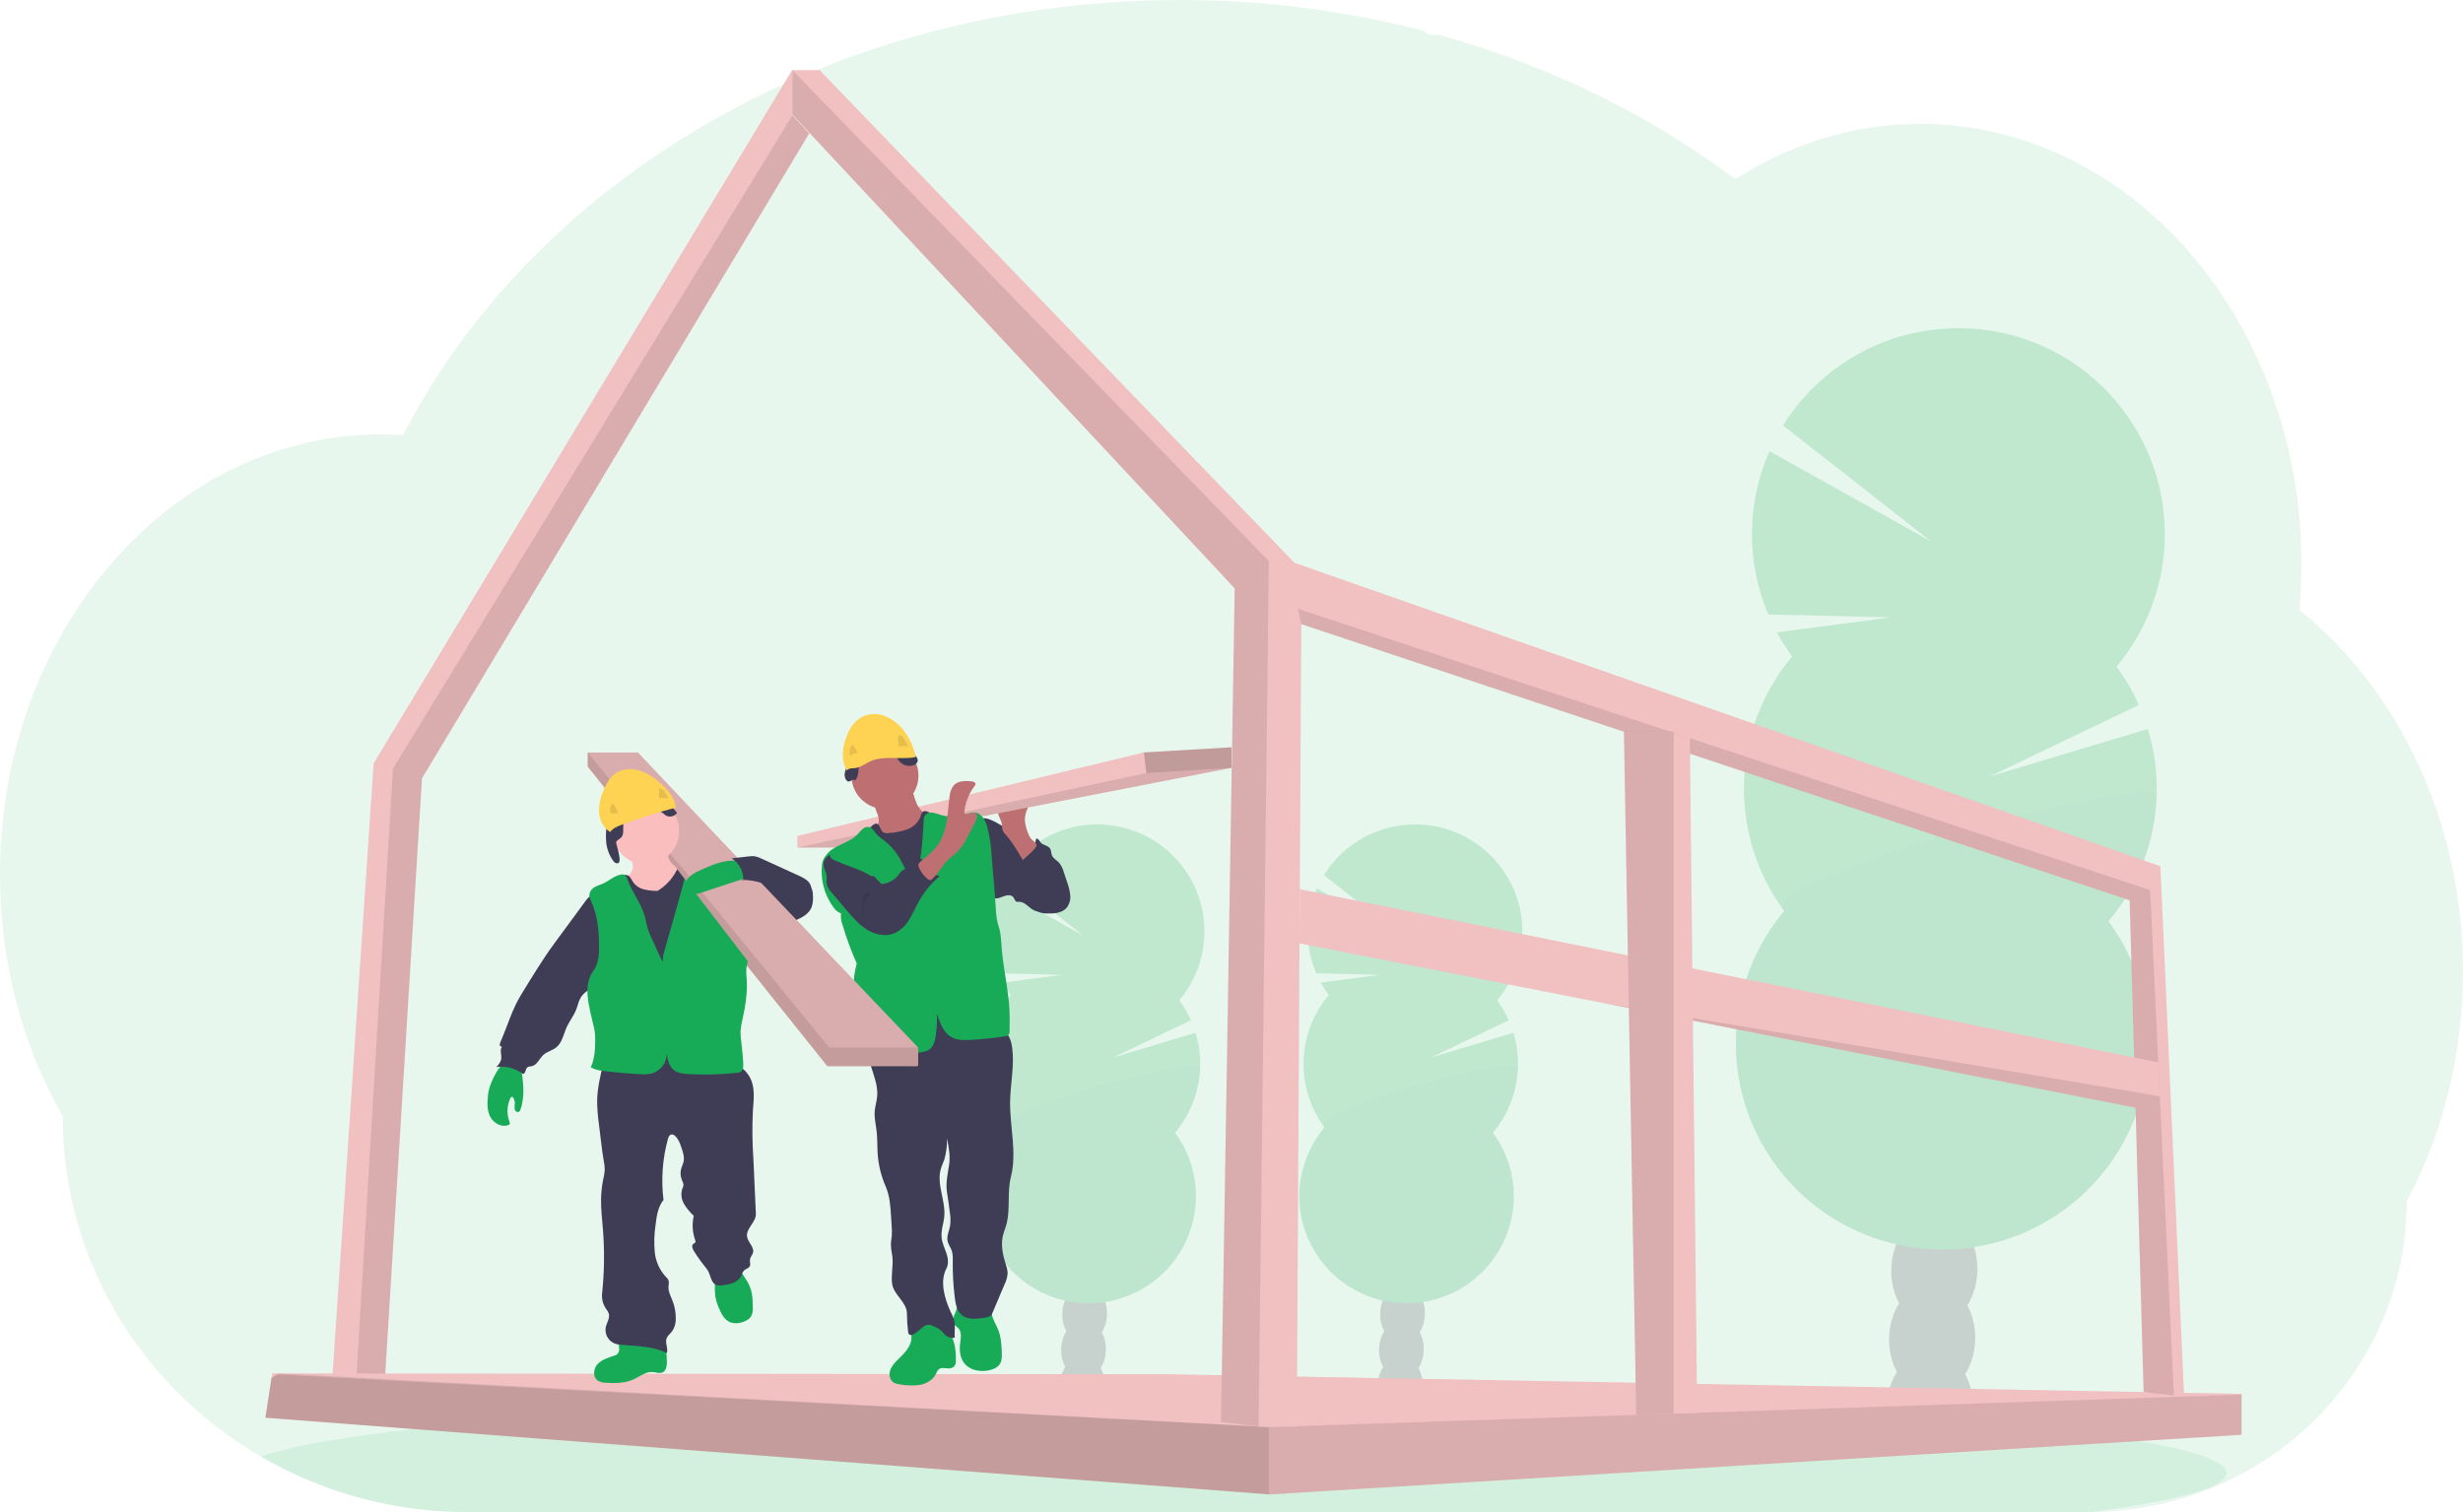 <svg width="171" height="105" viewBox="0 0 171 105" fill="none" xmlns="http://www.w3.org/2000/svg">
<g clip-path="url(#clip0_493_1920)">
<path opacity="0.1" d="M171 67.439C171.003 70.284 170.658 73.118 169.974 75.88C169.743 76.811 169.476 77.722 169.171 78.614C168.798 79.714 168.365 80.794 167.876 81.848C167.629 82.382 167.368 82.904 167.093 83.417C167.098 86.334 166.496 89.22 165.326 91.894C163.212 96.69 159.441 100.568 154.702 102.822C151.738 104.233 148.5 104.975 145.217 104.996H32.462C27.445 105.006 22.515 103.691 18.173 101.183L18.106 101.145C17.487 100.783 16.884 100.401 16.297 99.997C14.975 99.085 13.733 98.063 12.585 96.942C11.03 95.425 9.66 93.731 8.503 91.894C5.787 87.588 4.348 82.601 4.353 77.512C1.601 72.693 -0.003 66.92 -0.003 60.717C-0.003 52.891 2.546 45.751 6.735 40.347C7.608 39.218 8.565 38.155 9.597 37.168C10.615 36.192 11.709 35.298 12.869 34.494C13.797 33.851 14.767 33.27 15.773 32.755C16.192 32.542 16.613 32.34 17.042 32.154C17.418 31.987 17.798 31.832 18.183 31.685C18.644 31.511 19.112 31.35 19.585 31.203C20.058 31.056 20.526 30.927 20.986 30.817C21.664 30.652 22.353 30.518 23.054 30.414C23.634 30.329 24.215 30.269 24.796 30.224C25.258 30.19 25.724 30.171 26.192 30.165H26.447C26.963 30.165 27.477 30.185 27.987 30.22C28.041 30.113 28.099 30.004 28.152 29.898C28.356 29.511 28.566 29.126 28.778 28.749C28.778 28.746 28.778 28.742 28.778 28.739C28.814 28.672 28.851 28.607 28.889 28.543C29.06 28.235 29.238 27.929 29.421 27.626C29.506 27.481 29.588 27.345 29.674 27.208C29.692 27.175 29.712 27.142 29.734 27.11C29.821 26.965 29.909 26.82 29.999 26.675C30.447 25.96 30.913 25.258 31.397 24.568L31.521 24.391C31.596 24.284 31.666 24.179 31.75 24.072C31.951 23.792 32.157 23.511 32.364 23.236C32.51 23.039 32.655 22.843 32.811 22.656C33.189 22.173 33.576 21.69 33.973 21.207C34.37 20.724 34.782 20.247 35.21 19.776C35.268 19.711 35.326 19.647 35.387 19.584L36.007 18.908C36.037 18.876 36.064 18.847 36.093 18.818C36.167 18.738 36.238 18.659 36.318 18.582C36.65 18.23 36.991 17.885 37.334 17.541C39.078 15.808 40.935 14.192 42.894 12.705C42.971 12.644 43.05 12.586 43.127 12.528C43.495 12.251 43.87 11.977 44.245 11.708C46.305 10.232 48.459 8.891 50.692 7.693C50.846 7.605 51.003 7.522 51.161 7.441C53.164 6.383 55.223 5.437 57.33 4.606C58.478 4.152 59.653 3.726 60.835 3.336C61.622 3.078 62.411 2.834 63.211 2.603C64.462 2.244 65.721 1.921 66.989 1.636C70.725 0.8 74.525 0.283 78.348 0.091C79.51 0.032 80.684 0.002 81.872 5.9061e-05C87.602 -0.008 93.31 0.713 98.858 2.145C98.916 2.232 98.994 2.302 99.086 2.35C99.178 2.398 99.281 2.422 99.385 2.419H99.873C100.085 2.477 100.296 2.535 100.508 2.596C101.691 2.936 102.858 3.307 104.008 3.71L104.298 3.815C107.136 4.822 109.898 6.033 112.561 7.438C114.961 8.702 117.273 10.127 119.479 11.705C119.818 11.948 120.153 12.194 120.483 12.441C120.884 12.185 121.292 11.94 121.706 11.705C123.306 10.795 125.005 10.072 126.77 9.55C130.46 8.46 134.365 8.307 138.129 9.106C142.956 10.128 147.326 12.664 150.856 16.272C152.293 17.748 153.572 19.369 154.673 21.11C154.753 21.234 154.832 21.36 154.909 21.488C155.855 23.028 156.668 24.646 157.34 26.324C157.364 26.387 157.389 26.445 157.411 26.506C158.031 28.077 158.531 29.692 158.906 31.339C158.924 31.423 158.944 31.506 158.961 31.59C159.313 33.183 159.551 34.799 159.676 36.426C159.676 36.484 159.676 36.544 159.687 36.605C159.748 37.446 159.779 38.296 159.78 39.155C159.78 39.923 159.754 40.686 159.706 41.442C159.706 41.525 159.695 41.611 159.687 41.696C159.674 41.915 159.655 42.131 159.636 42.351C160.745 43.244 161.783 44.221 162.741 45.274C163.163 45.735 163.573 46.214 163.969 46.709C165.175 48.218 166.234 49.837 167.134 51.546C169.589 56.172 171 61.614 171 67.439Z" fill="#18AB57"/>
<path opacity="0.1" d="M154.594 102.285C154.594 103.275 151.178 104.203 145.217 105H32.462C27.445 105.011 22.515 103.695 18.172 101.187L18.106 101.149C19.819 100.526 22.911 99.945 27.12 99.42L27.309 99.397C29.196 99.166 31.306 98.948 33.611 98.74C33.669 98.74 33.729 98.732 33.787 98.724C35.616 98.562 37.562 98.41 39.625 98.268C39.69 98.268 39.754 98.256 39.819 98.253C40.615 98.196 41.427 98.142 42.255 98.091L42.575 98.071C48.607 97.697 55.464 97.398 62.901 97.201H62.909C63.951 97.172 65.003 97.147 66.067 97.124C67.25 97.096 68.447 97.072 69.659 97.05C70.584 97.03 71.52 97.016 72.46 97.001H72.481C76.719 96.937 81.098 96.906 85.575 96.906C96.647 96.906 107.112 97.107 116.385 97.469H116.411C117.837 97.524 119.236 97.585 120.601 97.648L121.762 97.703C123.302 97.776 124.803 97.855 126.263 97.939C143.438 98.914 154.594 100.498 154.594 102.285Z" fill="#18AB57"/>
<g opacity="0.2">
<path d="M98.765 96.24C98.761 96.396 98.743 96.552 98.712 96.705C97.701 96.545 96.685 96.4 95.663 96.271C95.663 96.23 95.663 96.188 95.663 96.146C95.672 95.711 95.798 95.287 96.026 94.917C96.325 94.444 96.779 94.149 97.28 94.165C97.781 94.181 98.215 94.504 98.484 94.992C98.687 95.376 98.784 95.807 98.765 96.24Z" fill="#3F3D56"/>
<path d="M98.849 93.763C98.884 92.643 98.218 91.712 97.36 91.685C96.503 91.658 95.779 92.545 95.743 93.666C95.708 94.786 96.374 95.717 97.232 95.744C98.089 95.771 98.813 94.884 98.849 93.763Z" fill="#3F3D56"/>
<path d="M98.928 91.282C98.964 90.161 98.297 89.231 97.44 89.204C96.582 89.177 95.858 90.063 95.823 91.184C95.787 92.305 96.454 93.236 97.311 93.263C98.169 93.29 98.893 92.403 98.928 91.282Z" fill="#3F3D56"/>
<path d="M99.006 88.801C99.041 87.68 98.375 86.749 97.517 86.722C96.66 86.695 95.936 87.582 95.9 88.703C95.865 89.824 96.531 90.754 97.389 90.781C98.246 90.808 98.97 89.922 99.006 88.801Z" fill="#3F3D56"/>
<path d="M99.084 86.319C99.119 85.199 98.453 84.268 97.595 84.241C96.738 84.214 96.014 85.101 95.978 86.222C95.943 87.342 96.609 88.273 97.467 88.3C98.324 88.327 99.048 87.44 99.084 86.319Z" fill="#3F3D56"/>
<path d="M92.247 69.103C92.042 68.826 91.858 68.536 91.695 68.233L95.798 67.693L91.382 67.587C90.987 66.653 90.788 65.65 90.796 64.637C90.804 63.624 91.018 62.624 91.427 61.697L97.251 64.95L91.916 60.771C92.454 59.901 93.166 59.153 94.007 58.571C94.848 57.989 95.801 57.586 96.805 57.388C97.809 57.19 98.843 57.2 99.843 57.419C100.843 57.638 101.786 58.06 102.615 58.66C103.444 59.259 104.14 60.023 104.661 60.903C105.181 61.783 105.513 62.76 105.638 63.774C105.762 64.789 105.676 65.817 105.385 66.797C105.093 67.776 104.602 68.685 103.943 69.467C104.261 69.896 104.531 70.36 104.749 70.848L99.364 73.428L105.074 71.713C105.433 72.897 105.491 74.153 105.242 75.365C104.993 76.578 104.445 77.709 103.648 78.657C104.477 79.78 104.973 81.113 105.079 82.504C105.184 83.894 104.896 85.287 104.246 86.522C103.597 87.757 102.612 88.784 101.405 89.487C100.198 90.189 98.817 90.539 97.42 90.495C96.024 90.451 94.668 90.016 93.507 89.238C92.347 88.461 91.429 87.374 90.859 86.101C90.288 84.827 90.088 83.419 90.282 82.038C90.475 80.656 91.054 79.357 91.952 78.289C90.962 76.947 90.452 75.311 90.504 73.645C90.557 71.98 91.169 70.38 92.242 69.103H92.247Z" fill="#18AB57"/>
<path opacity="0.1" d="M105.39 74.115C105.339 75.781 104.725 77.382 103.648 78.657C104.477 79.779 104.973 81.113 105.079 82.504C105.184 83.894 104.896 85.287 104.246 86.522C103.597 87.757 102.612 88.784 101.405 89.487C100.198 90.189 98.817 90.539 97.42 90.495C96.024 90.451 94.668 90.015 93.507 89.238C92.347 88.461 91.429 87.374 90.859 86.1C90.288 84.827 90.088 83.419 90.282 82.038C90.475 80.656 91.054 79.357 91.952 78.289C90.998 76.994 105.416 73.281 105.39 74.115Z" fill="black"/>
</g>
<g opacity="0.2">
<path d="M76.697 96.24C76.693 96.396 76.675 96.552 76.644 96.705C75.633 96.545 74.617 96.4 73.595 96.271C73.595 96.23 73.595 96.188 73.595 96.146C73.604 95.711 73.73 95.287 73.958 94.917C74.257 94.444 74.711 94.149 75.212 94.165C75.713 94.181 76.147 94.504 76.416 94.992C76.619 95.376 76.716 95.807 76.697 96.24Z" fill="#3F3D56"/>
<path d="M76.779 93.764C76.815 92.643 76.148 91.713 75.291 91.686C74.433 91.659 73.709 92.545 73.674 93.666C73.638 94.787 74.305 95.718 75.162 95.745C76.02 95.772 76.744 94.885 76.779 93.764Z" fill="#3F3D56"/>
<path d="M76.858 91.283C76.894 90.162 76.227 89.231 75.37 89.204C74.512 89.177 73.788 90.064 73.753 91.185C73.718 92.306 74.384 93.236 75.241 93.263C76.099 93.29 76.823 92.404 76.858 91.283Z" fill="#3F3D56"/>
<path d="M76.936 88.801C76.972 87.68 76.305 86.75 75.448 86.723C74.59 86.696 73.866 87.582 73.831 88.703C73.795 89.824 74.462 90.755 75.319 90.782C76.177 90.809 76.901 89.922 76.936 88.801Z" fill="#3F3D56"/>
<path d="M77.014 86.32C77.049 85.199 76.383 84.269 75.525 84.242C74.668 84.215 73.944 85.101 73.909 86.222C73.873 87.343 74.539 88.274 75.397 88.301C76.254 88.328 76.978 87.441 77.014 86.32Z" fill="#3F3D56"/>
<path d="M70.179 69.103C69.974 68.826 69.79 68.536 69.627 68.233L73.73 67.693L69.313 67.587C68.919 66.653 68.72 65.65 68.728 64.637C68.735 63.624 68.95 62.624 69.358 61.697L75.183 64.95L69.848 60.771C70.386 59.901 71.098 59.153 71.939 58.571C72.78 57.989 73.733 57.586 74.737 57.388C75.741 57.19 76.775 57.2 77.775 57.419C78.775 57.638 79.718 58.06 80.547 58.66C81.376 59.259 82.072 60.023 82.592 60.903C83.112 61.783 83.445 62.76 83.57 63.774C83.694 64.789 83.608 65.817 83.316 66.797C83.025 67.776 82.534 68.685 81.875 69.467C82.193 69.896 82.463 70.36 82.68 70.848L77.296 73.428L83.006 71.713C83.365 72.897 83.423 74.153 83.174 75.365C82.925 76.578 82.377 77.709 81.58 78.657C82.409 79.78 82.905 81.113 83.01 82.504C83.116 83.894 82.828 85.287 82.178 86.522C81.528 87.757 80.544 88.784 79.337 89.487C78.13 90.189 76.749 90.539 75.352 90.495C73.956 90.451 72.6 90.016 71.439 89.238C70.279 88.461 69.361 87.374 68.79 86.101C68.22 84.827 68.02 83.419 68.213 82.038C68.407 80.656 68.986 79.357 69.884 78.289C68.894 76.947 68.384 75.311 68.436 73.645C68.489 71.98 69.101 70.38 70.174 69.103H70.179Z" fill="#18AB57"/>
<path opacity="0.1" d="M83.322 74.115C83.271 75.781 82.657 77.382 81.58 78.657C82.409 79.779 82.905 81.113 83.01 82.504C83.116 83.894 82.828 85.287 82.178 86.522C81.528 87.757 80.544 88.784 79.337 89.487C78.13 90.189 76.749 90.539 75.352 90.495C73.956 90.451 72.6 90.015 71.439 89.238C70.279 88.461 69.361 87.374 68.79 86.1C68.22 84.827 68.02 83.419 68.213 82.038C68.407 80.656 68.986 79.357 69.884 78.289C68.93 76.994 83.348 73.281 83.322 74.115Z" fill="black"/>
</g>
<g opacity="0.2">
<path d="M136.978 97.826C136.967 98.122 136.931 98.417 136.872 98.707C134.926 98.397 132.967 98.12 130.993 97.875C130.993 97.797 130.993 97.717 130.993 97.636C131.012 96.799 131.253 95.982 131.693 95.269C132.274 94.361 133.145 93.791 134.108 93.82C135.07 93.849 135.908 94.474 136.431 95.414C136.825 96.155 137.014 96.988 136.978 97.826Z" fill="#3F3D56"/>
<path d="M137.136 93.054C137.204 90.895 135.92 89.103 134.269 89.051C132.617 88.999 131.223 90.707 131.154 92.865C131.086 95.024 132.37 96.816 134.021 96.868C135.673 96.92 137.067 95.213 137.136 93.054Z" fill="#3F3D56"/>
<path d="M137.287 88.277C137.355 86.118 136.071 84.326 134.42 84.274C132.768 84.222 131.373 85.93 131.305 88.088C131.237 90.247 132.52 92.039 134.172 92.091C135.824 92.143 137.218 90.435 137.287 88.277Z" fill="#3F3D56"/>
<path d="M137.439 83.5C137.507 81.341 136.224 79.549 134.572 79.497C132.92 79.445 131.526 81.153 131.457 83.311C131.389 85.47 132.673 87.262 134.324 87.314C135.976 87.366 137.371 85.658 137.439 83.5Z" fill="#3F3D56"/>
<path d="M137.42 78.505C137.484 76.346 136.197 74.555 134.545 74.506C132.892 74.456 131.5 76.167 131.435 78.326C131.37 80.486 132.657 82.277 134.31 82.326C135.962 82.376 137.355 80.665 137.42 78.505Z" fill="#3F3D56"/>
<path d="M124.427 45.583C124.035 45.051 123.68 44.493 123.365 43.912L131.263 42.871L122.763 42.667C122.004 40.87 121.619 38.938 121.634 36.989C121.648 35.039 122.061 33.112 122.847 31.327L134.062 37.59L123.792 29.543C124.831 27.874 126.202 26.436 127.822 25.32C129.441 24.203 131.274 23.431 133.205 23.053C135.136 22.674 137.125 22.696 139.047 23.119C140.969 23.541 142.784 24.354 144.377 25.507C145.971 26.66 147.31 28.128 148.31 29.82C149.311 31.512 149.951 33.391 150.192 35.341C150.433 37.291 150.269 39.27 149.71 41.154C149.152 43.038 148.21 44.787 146.945 46.292C147.556 47.12 148.077 48.012 148.497 48.951L138.129 53.921L149.121 50.617C149.814 52.894 149.926 55.308 149.449 57.64C148.972 59.972 147.919 62.148 146.387 63.972C147.983 66.134 148.937 68.7 149.14 71.378C149.344 74.055 148.788 76.736 147.538 79.113C146.287 81.49 144.391 83.468 142.068 84.82C139.744 86.173 137.086 86.845 134.397 86.761C131.709 86.676 129.098 85.838 126.865 84.342C124.631 82.846 122.864 80.753 121.765 78.302C120.667 75.851 120.282 73.14 120.654 70.481C121.026 67.822 122.14 65.32 123.869 63.263C121.963 60.68 120.982 57.533 121.084 54.326C121.185 51.12 122.362 48.04 124.427 45.581V45.583Z" fill="#18AB57"/>
<path opacity="0.1" d="M149.732 55.23C149.637 58.437 148.46 61.518 146.393 63.975C147.989 66.137 148.943 68.703 149.146 71.38C149.35 74.058 148.794 76.739 147.543 79.116C146.293 81.493 144.397 83.471 142.073 84.823C139.75 86.176 137.092 86.848 134.403 86.763C131.715 86.679 129.104 85.841 126.87 84.345C124.637 82.849 122.87 80.756 121.771 78.305C120.673 75.854 120.288 73.143 120.66 70.484C121.032 67.825 122.146 65.323 123.875 63.266C122.025 60.772 149.783 53.625 149.732 55.23Z" fill="black"/>
</g>
<path d="M22.913 98.081L24.436 98.076H26.583L29.298 54.049L56.184 9.26L55.016 8.008V4.836L25.939 53.011L22.913 98.081Z" fill="#F1C0C0"/>
<path opacity="0.1" d="M24.598 98.076H26.583L29.298 54.049L56.184 9.26L55.016 8.008L27.283 53.378L24.598 98.076Z" fill="black"/>
<path d="M18.425 98.448L88.092 103.769L88.151 103.774L155.573 99.635L155.624 99.632V96.79L81.333 95.429L19.353 95.369H18.9L18.851 95.688L18.425 98.448Z" fill="#F1C0C0"/>
<path opacity="0.1" d="M18.425 98.448L88.092 103.769L88.151 103.774L155.573 99.635L155.624 99.579V96.849H155.564L88.092 99.098L19.353 95.369H19.343L19.221 95.449L18.851 95.688L18.425 98.448Z" fill="black"/>
<path opacity="0.1" d="M18.425 98.448L88.092 103.77V99.098L19.221 95.449L18.851 95.688L18.425 98.448Z" fill="black"/>
<path d="M55.007 7.948L85.721 40.857L84.771 98.743L87.38 99.058L87.424 99.064H90.033L90.345 43.343L147.856 62.52L148.826 96.666L150.925 96.901L151.637 96.981L149.99 60.152L89.87 39.081L56.905 4.87H55.007V7.948Z" fill="#F1C0C0"/>
<path opacity="0.1" d="M90.108 42.277L90.345 43.342L147.856 62.52L148.826 96.666L150.926 96.901L149.279 61.81L90.108 42.277Z" fill="black"/>
<path opacity="0.1" d="M55.007 7.948L85.721 40.857L84.771 98.743L87.38 99.058L88.091 38.963L55.007 4.87V7.948Z" fill="black"/>
<path d="M90.22 65.509L111.314 69.655L111.321 69.657L148.266 76.922L149.957 76.245L149.951 76.126L149.841 73.771L90.242 61.749L90.22 65.509Z" fill="#F1C0C0"/>
<path opacity="0.1" d="M111.321 69.656L148.266 76.922L149.957 76.245L149.951 76.126L111.321 69.656Z" fill="black"/>
<path d="M112.734 50.808L113.304 82.163L113.599 98.249L116.196 98.162L117.831 98.107L117.323 51.261L116.196 50.888L115.949 50.808H112.734Z" fill="#F1C0C0"/>
<path opacity="0.1" d="M112.757 50.8V50.808L113.304 82.163L113.599 98.249L116.196 98.162V50.8H112.757Z" fill="black"/>
<path d="M72.049 58.815C72.201 58.898 72.347 58.993 72.484 59.098C72.647 59.24 72.793 59.4 72.92 59.575C73.543 60.379 74.118 61.314 74.057 62.329C74.058 62.476 74.03 62.623 73.975 62.759C73.919 62.896 73.837 63.021 73.733 63.126C73.476 63.345 73.107 63.355 72.77 63.355C72.404 63.355 72.02 63.355 71.703 63.166C71.387 62.978 71.123 62.611 70.748 62.62C70.695 62.629 70.641 62.629 70.588 62.62C70.459 62.578 70.433 62.408 70.349 62.301C70.204 62.108 69.897 62.156 69.669 62.24C69.441 62.324 69.189 62.45 68.964 62.353C68.833 62.285 68.726 62.178 68.657 62.047C68.119 61.178 68.004 60.133 67.902 59.123C67.84 58.508 67.364 56.412 68.678 56.889C69.258 57.098 69.801 57.515 70.33 57.821L72.049 58.815Z" fill="#3F3D56"/>
<path d="M70.751 59.023C70.868 59.107 71.01 59.15 71.155 59.144C71.299 59.138 71.438 59.084 71.548 58.991C71.764 58.796 71.902 58.529 71.936 58.24C72.081 58.195 72.155 58.385 72.248 58.501C72.41 58.698 72.741 58.695 72.889 58.905C72.993 59.05 72.969 59.252 73.042 59.416C73.136 59.627 73.37 59.737 73.53 59.908C73.68 60.095 73.789 60.312 73.849 60.545L74.087 61.258C74.201 61.554 74.274 61.865 74.305 62.181C74.32 62.339 74.303 62.498 74.256 62.65C74.209 62.801 74.132 62.942 74.029 63.063C73.71 63.407 73.186 63.443 72.722 63.433C72.568 63.436 72.413 63.418 72.264 63.38C71.853 63.252 71.59 62.839 71.481 62.423C71.372 62.007 71.384 61.571 71.32 61.145C71.251 60.726 71.129 60.318 70.957 59.93C70.829 59.629 70.478 59.179 70.484 58.859C70.588 58.859 70.664 58.955 70.751 59.023Z" fill="#3F3D56"/>
<path d="M71.272 57.554C71.204 57.349 71.165 57.135 71.154 56.918C71.154 56.483 71.353 56.075 71.554 55.686L69.894 55.911C69.694 55.938 69.47 55.979 69.357 56.146C69.314 56.228 69.291 56.32 69.291 56.413C69.291 56.506 69.314 56.598 69.357 56.681C69.44 56.846 69.506 57.019 69.554 57.198C69.558 57.354 69.576 57.51 69.608 57.663C69.66 57.776 69.732 57.877 69.822 57.963C70.296 58.488 70.652 59.107 71.006 59.72C70.996 59.702 72.007 58.921 71.966 58.666C71.943 58.521 71.651 58.347 71.558 58.208C71.43 58.006 71.333 57.786 71.272 57.554Z" fill="#BE6F72"/>
<path d="M85.5 51.892V53.32L61.012 58.088L59.742 58.856H55.358V58.052L79.418 52.249L85.5 51.892Z" fill="#F1C0C0"/>
<path opacity="0.1" d="M85.5 53.32L61.012 58.088L59.742 58.856H55.358L79.597 53.678L85.5 53.32Z" fill="black"/>
<path d="M65.839 92.418C65.567 92.088 65.19 91.861 64.771 91.772C64.352 91.683 63.915 91.738 63.531 91.928C63.449 91.967 63.376 92.024 63.319 92.094C63.174 92.297 63.267 92.576 63.28 92.827C63.313 93.439 62.825 93.936 62.387 94.363C62.152 94.592 61.912 94.837 61.806 95.149C61.7 95.461 61.779 95.856 62.063 96.019C62.187 96.081 62.322 96.118 62.461 96.129C62.925 96.219 63.401 96.232 63.869 96.168C64.332 96.079 64.787 95.817 64.987 95.391C65.026 95.275 65.09 95.17 65.174 95.082C65.43 94.881 65.822 95.117 66.112 94.974C66.352 94.855 66.362 94.668 66.365 94.421C66.374 93.74 66.272 92.969 65.839 92.418Z" fill="#18AB57"/>
<path d="M69.324 92.392C69.502 92.862 69.527 93.374 69.55 93.875C69.563 94.165 69.572 94.475 69.415 94.72C69.258 94.965 68.952 95.094 68.659 95.155C68.053 95.279 67.352 95.162 66.962 94.682C66.662 94.316 66.6 93.813 66.655 93.337C66.702 92.947 66.8 92.491 66.52 92.214C66.448 92.14 66.353 92.088 66.287 92.008C66.141 91.831 66.165 91.565 66.243 91.347C66.345 91.139 66.421 90.92 66.471 90.694C66.483 90.586 68.437 90.769 68.617 90.858C68.862 90.978 68.824 91.179 68.898 91.423C69.001 91.762 69.199 92.068 69.324 92.392Z" fill="#18AB57"/>
<path d="M69.682 71.571C70.066 71.819 70.214 72.306 70.273 72.758C70.437 73.997 70.15 75.249 70.128 76.5C70.108 78.252 70.616 80.037 70.182 81.734C69.922 82.748 70.142 83.908 69.899 84.933C69.826 85.237 69.692 85.524 69.623 85.828C69.478 86.488 69.63 87.177 69.835 87.823C69.9 87.996 69.942 88.178 69.958 88.363C69.948 88.648 69.876 88.927 69.746 89.18L68.875 91.237C68.778 91.468 68.394 91.505 68.149 91.536C67.687 91.591 67.172 91.63 66.805 91.344C66.437 91.059 66.349 90.581 66.292 90.134C66.184 89.277 66.135 88.414 66.147 87.55C66.163 87.325 66.143 87.098 66.088 86.879C66.008 86.631 65.832 86.417 65.784 86.154C65.723 85.815 65.896 85.482 65.96 85.14C66.004 84.827 65.999 84.51 65.945 84.199C65.889 83.735 65.823 83.272 65.749 82.811C65.645 82.166 65.794 81.529 65.894 80.883C65.989 80.276 65.868 79.657 65.749 79.054C65.76 79.543 65.698 80.032 65.568 80.503C65.491 80.734 65.38 80.954 65.314 81.189C65.016 82.243 65.65 83.348 65.561 84.44C65.518 84.95 65.318 85.454 65.375 85.957C65.414 86.325 65.585 86.663 65.703 87.014C65.82 87.365 65.881 87.766 65.703 88.094C65.231 88.983 65.584 90.194 66.006 91.107C66.092 91.269 66.167 91.436 66.23 91.608C66.355 92.02 66.25 92.462 66.284 92.891C66.162 92.911 66.037 92.903 65.919 92.867C65.801 92.832 65.693 92.77 65.603 92.686C65.539 92.62 65.486 92.541 65.424 92.472C65.25 92.306 65.043 92.177 64.817 92.094C64.684 92.019 64.533 91.985 64.382 91.994C64.222 92.038 64.079 92.127 63.968 92.25C63.824 92.376 63.672 92.492 63.512 92.597C63.444 92.649 63.364 92.684 63.28 92.7C63.237 92.706 63.194 92.699 63.155 92.68C63.117 92.66 63.086 92.629 63.066 92.591C63.057 92.567 63.052 92.541 63.05 92.515C62.996 92.078 62.968 91.637 62.965 91.197C62.965 90.439 62.056 89.917 61.941 89.167C61.85 88.563 62.019 87.947 61.963 87.338C61.935 87.025 61.848 86.718 61.854 86.405C61.854 86.202 61.9 86.004 61.916 85.802C61.93 85.579 61.926 85.354 61.906 85.131L61.861 84.431C61.818 83.74 61.77 83.034 61.497 82.402C61.173 81.664 60.981 80.875 60.931 80.071C60.901 79.564 60.92 79.057 60.862 78.548C60.81 78.089 60.694 77.632 60.727 77.171C60.755 76.815 60.873 76.47 60.9 76.113C60.957 75.428 60.695 74.761 60.491 74.105C60.286 73.448 60.135 72.72 60.404 72.087C60.442 71.983 60.506 71.89 60.589 71.817C60.692 71.749 60.81 71.706 60.932 71.69C63.423 71.168 65.976 71.005 68.513 71.207C68.927 71.231 69.329 71.356 69.682 71.571Z" fill="#3F3D56"/>
<path d="M61.44 56.178C62.725 56.178 63.766 55.138 63.766 53.856C63.766 52.574 62.725 51.534 61.44 51.534C60.156 51.534 59.114 52.574 59.114 53.856C59.114 55.138 60.156 56.178 61.44 56.178Z" fill="#BE6F72"/>
<path d="M60.99 56.756C61.023 56.889 61.023 57.028 60.99 57.16C60.953 57.253 60.902 57.339 60.838 57.415C60.612 57.705 60.363 57.976 60.093 58.224C60.231 58.531 60.479 58.776 60.788 58.91C61.096 59.04 61.418 59.132 61.748 59.184C61.913 59.227 62.084 59.239 62.253 59.218C62.409 59.179 62.556 59.112 62.689 59.021L63.981 58.249C64.176 58.143 64.356 58.013 64.518 57.862C64.755 57.619 64.889 57.294 64.892 56.955C64.899 56.894 64.882 56.833 64.846 56.783C64.797 56.74 64.734 56.715 64.669 56.709C64.215 56.609 63.856 56.241 63.653 55.824C63.469 55.396 63.35 54.943 63.3 54.48L61.922 55.205C61.717 55.314 61.514 55.422 61.302 55.517C61.167 55.578 60.894 55.628 60.798 55.752C60.615 55.979 60.942 56.482 60.99 56.756Z" fill="#BE6F72"/>
<path d="M60.102 57.803C59.906 57.963 59.752 58.17 59.656 58.404C59.566 58.694 59.656 59 59.737 59.287C60.118 60.51 60.409 61.759 60.608 63.025C60.73 63.894 60.775 64.777 60.835 65.656C60.957 67.451 61.134 70.312 61.37 72.094C62.242 72.133 63.091 71.88 63.955 71.787C65.569 71.616 67.232 72.007 68.813 71.642C68.429 70.131 68.046 67.549 67.663 66.039C67.493 65.444 67.376 64.835 67.311 64.22C67.278 63.778 67.298 63.335 67.304 62.89C67.317 62.02 67.269 61.151 67.221 60.281C67.166 59.266 67.111 58.252 66.87 57.259C66.853 57.133 66.794 57.016 66.702 56.927C66.556 56.821 66.368 56.859 66.195 56.882C65.666 56.949 65.131 56.823 64.688 56.526C64.496 56.395 64.239 56.236 64.061 56.381C63.985 56.468 63.934 56.575 63.916 56.689C63.837 56.895 63.715 57.08 63.558 57.234C63.401 57.389 63.213 57.508 63.007 57.584C62.593 57.733 62.16 57.822 61.72 57.847C61.586 57.876 61.446 57.861 61.321 57.803C61.115 57.676 61.1 57.223 60.841 57.192C60.613 57.166 60.255 57.656 60.102 57.803Z" fill="#3F3D56"/>
<path d="M63.537 61.342C63.001 60.83 62.766 60.088 62.375 59.458C62.109 59.034 61.77 58.66 61.372 58.356C61.172 58.224 60.989 58.069 60.826 57.894C60.688 57.724 60.584 57.498 60.374 57.433C60.288 57.414 60.199 57.416 60.113 57.44C60.028 57.463 59.95 57.507 59.885 57.568C59.757 57.689 59.636 57.818 59.522 57.953C58.907 58.589 57.825 58.678 57.337 59.414C57.206 59.57 57.116 59.757 57.077 59.958C56.937 61.029 57.215 62.114 57.853 62.987C57.976 63.189 58.166 63.343 58.39 63.421C58.359 63.692 58.395 63.965 58.494 64.219C58.763 65.136 59.093 66.034 59.483 66.907C59.39 67.249 59.325 67.597 59.289 67.949C59.187 68.835 59.281 69.733 59.185 70.62C59.107 71.345 58.895 72.051 58.888 72.777C58.888 72.893 58.898 73.031 58.998 73.09C59.051 73.117 59.111 73.13 59.171 73.126L60.957 73.18C61.993 73.21 63.04 73.241 64.061 73.049C64.197 73.029 64.329 72.988 64.451 72.926C64.797 72.733 64.912 72.299 64.967 71.912C65.039 71.41 65.067 70.903 65.052 70.396C65.269 71.078 65.526 71.784 66.179 72.08C66.525 72.236 66.919 72.225 67.298 72.215C68.115 72.178 68.929 72.094 69.736 71.964C69.786 71.97 69.836 71.964 69.883 71.948C69.931 71.931 69.973 71.903 70.008 71.867C70.042 71.831 70.068 71.787 70.082 71.739C70.097 71.691 70.1 71.641 70.092 71.591L70.1 70.8C70.118 69.193 69.719 67.656 69.563 66.056C69.514 65.552 69.518 65.042 69.395 64.548C69.344 64.34 69.27 64.137 69.225 63.929C69.186 63.724 69.162 63.518 69.152 63.31L69.039 61.716C68.985 60.978 68.908 60.266 68.852 59.53C68.821 58.813 68.717 58.101 68.541 57.405C68.415 56.97 68.152 56.478 67.698 56.424C67.455 56.397 67.22 56.502 66.989 56.576C66.422 56.755 65.813 56.752 65.247 56.569C65.072 56.5 64.89 56.451 64.704 56.424C64.61 56.411 64.515 56.424 64.428 56.46C64.341 56.496 64.264 56.555 64.207 56.63C64.151 56.743 64.125 56.869 64.13 56.995C64.062 58.443 63.936 59.934 63.537 61.342Z" fill="#18AB57"/>
<path d="M61.201 61.385C60.531 60.681 59.845 59.963 58.982 59.516C58.642 59.339 58.256 59.205 57.88 59.272C57.504 59.339 57.154 59.665 57.172 60.046C57.183 60.282 57.327 60.491 57.372 60.723C57.424 60.984 57.349 61.262 57.43 61.514C57.496 61.68 57.595 61.832 57.721 61.959L58.748 63.175C59.184 63.682 59.62 64.197 60.18 64.548C60.74 64.898 61.466 65.062 62.082 64.813C62.52 64.61 62.884 64.276 63.124 63.858C63.38 63.452 63.56 63.008 63.799 62.59C64.172 61.92 64.664 61.325 65.251 60.832C64.949 60.753 64.57 60.643 64.38 60.397C64.326 60.319 64.28 60.235 64.242 60.148L64.007 59.64C63.927 59.636 63.847 59.648 63.772 59.677C63.697 59.705 63.629 59.748 63.572 59.804C63.471 59.92 63.362 60.03 63.248 60.133C63.043 60.287 62.766 60.329 62.58 60.504C62.508 60.579 62.443 60.661 62.385 60.748C62.245 60.932 62.066 61.084 61.862 61.194C61.658 61.304 61.432 61.369 61.201 61.385Z" fill="#3F3D56"/>
<path d="M65.305 58.355C65.809 57.437 65.786 56.337 65.929 55.301C65.945 55.026 66.041 54.763 66.207 54.543C66.497 54.215 67.01 54.211 67.448 54.253C67.577 54.267 67.738 54.328 67.731 54.457C67.721 54.504 67.698 54.546 67.666 54.58C67.241 55.128 66.991 55.791 66.948 56.482C67.177 56.64 67.529 56.315 67.749 56.482C67.894 56.604 67.827 56.844 67.74 57.018C67.537 57.421 67.329 57.821 67.114 58.218C66.942 58.568 66.719 58.89 66.451 59.173C66.266 59.35 66.05 59.489 65.862 59.663C65.427 60.071 65.164 60.646 64.714 61.043C64.676 61.084 64.625 61.11 64.569 61.117C64.512 61.113 64.458 61.089 64.416 61.049C64.192 60.866 64.005 60.641 63.868 60.386C63.696 60.071 63.722 59.978 63.993 59.755C64.498 59.356 64.99 58.928 65.305 58.355Z" fill="#BE6F72"/>
<path d="M60.358 60.762C60.446 60.816 60.553 60.877 60.649 60.831C60.688 60.808 60.721 60.776 60.746 60.737C60.912 60.516 61.05 60.276 61.158 60.021C61.177 59.985 61.187 59.946 61.189 59.905C61.189 59.813 61.106 59.745 61.029 59.691C60.617 59.429 60.174 59.218 59.709 59.065C59.326 58.92 58.925 58.794 58.519 58.83C58.366 58.84 58.217 58.881 58.081 58.95C57.944 59.02 57.823 59.116 57.725 59.233C57.434 59.605 57.921 59.718 58.226 59.853C58.931 60.173 59.695 60.359 60.358 60.762Z" fill="#18AB57"/>
<path opacity="0.1" d="M59.901 63.226C59.896 63.259 59.899 63.293 59.91 63.324C59.92 63.356 59.938 63.385 59.962 63.408C60.004 63.203 59.949 62.985 59.993 62.778C60.057 62.466 60.36 62.232 60.386 61.919C59.83 61.81 59.906 62.89 59.901 63.226Z" fill="black"/>
<path opacity="0.2" d="M85.5 51.892V53.32L79.597 53.678L79.418 52.249L85.5 51.892Z" fill="black"/>
<path d="M59.347 54.201C59.715 53.901 59.502 53.272 59.752 52.869C59.897 52.649 60.142 52.533 60.383 52.434C60.674 52.298 60.986 52.212 61.305 52.179C61.465 52.164 61.627 52.184 61.777 52.24C61.928 52.295 62.064 52.384 62.176 52.499C62.271 52.607 62.334 52.737 62.423 52.849C62.533 52.979 62.676 53.077 62.837 53.133C62.998 53.188 63.171 53.199 63.338 53.164C63.531 53.121 63.731 52.975 63.718 52.778C63.696 52.658 63.635 52.548 63.544 52.467L63.129 52.008C62.657 51.486 62.133 50.933 61.44 50.802C60.958 50.711 60.465 50.84 60 50.995C59.813 51.057 59.602 51.15 59.55 51.34C59.515 51.47 59.567 51.612 59.537 51.744C59.477 52.007 59.14 52.095 58.984 52.315C58.827 52.535 58.875 52.796 58.83 53.04C58.785 53.283 58.654 53.521 58.638 53.773C58.628 53.925 58.705 54.208 58.876 54.263C59.047 54.318 59.241 54.02 59.347 54.201Z" fill="#3F3D56"/>
<path d="M63.577 52.569C63.455 51.931 63.191 51.329 62.805 50.806C62.462 50.318 61.984 49.94 61.43 49.717C61.153 49.608 60.855 49.565 60.559 49.588C60.262 49.611 59.975 49.701 59.718 49.851C59.337 50.123 59.041 50.496 58.863 50.928C58.487 51.737 58.348 52.725 58.785 53.502C58.959 53.291 59.258 53.386 59.522 53.309C59.853 53.215 60.133 52.995 60.449 52.857C61.4 52.438 62.561 52.778 63.577 52.569Z" fill="#FED253"/>
<path opacity="0.1" d="M59.007 52.524C58.974 52.263 58.952 51.96 59.138 51.775C59.147 51.763 59.159 51.754 59.172 51.748C59.185 51.742 59.2 51.739 59.215 51.74C59.227 51.744 59.239 51.751 59.25 51.76C59.26 51.769 59.268 51.78 59.274 51.792C59.381 51.961 59.473 52.139 59.547 52.325C59.439 52.3 59.326 52.309 59.222 52.349C59.119 52.389 59.029 52.459 58.966 52.55" fill="black"/>
<path opacity="0.1" d="M62.4 51.788L62.347 51.27C62.339 51.227 62.343 51.183 62.358 51.143C62.38 51.108 62.413 51.084 62.453 51.073C62.492 51.062 62.533 51.066 62.57 51.085C62.641 51.124 62.7 51.183 62.739 51.254C62.86 51.439 62.961 51.637 63.039 51.844C62.805 51.799 62.564 51.802 62.331 51.853" fill="black"/>
<path opacity="0.1" d="M63.699 72.787V73.97L62.699 74.036H57.438V72.787H63.699Z" fill="black"/>
<path d="M63.699 72.787V74.036H57.437L40.802 53.234V52.252H44.29L63.699 72.787Z" fill="#F1C0C0"/>
<path opacity="0.1" d="M63.699 72.787V74.036H57.437L40.802 53.234V52.252H44.29L63.699 72.787Z" fill="black"/>
<path opacity="0.1" d="M63.699 72.787V74.036H57.437L40.802 53.234V52.252L57.527 72.787H63.699Z" fill="black"/>
<path d="M42.983 93.637C42.994 93.696 42.993 93.756 42.979 93.815C42.966 93.873 42.94 93.928 42.905 93.976C42.869 94.024 42.824 94.064 42.772 94.094C42.72 94.124 42.662 94.142 42.603 94.149C42.199 94.285 41.771 94.42 41.485 94.729C41.199 95.037 41.142 95.61 41.485 95.861C41.66 95.966 41.861 96.021 42.066 96.019C42.723 96.063 43.408 96.055 44.005 95.776C44.432 95.579 44.834 95.243 45.303 95.273C45.545 95.288 45.804 95.401 46.02 95.291C46.237 95.181 46.298 94.874 46.299 94.617C46.304 94.082 46.224 93.549 46.059 93.039C46.038 92.969 45.114 92.915 45.004 92.894L43.885 92.749C43.673 92.721 43.215 92.562 43.048 92.739C42.881 92.915 42.983 93.427 42.983 93.637Z" fill="#18AB57"/>
<path d="M49.663 90.02C49.71 90.281 49.787 90.535 49.892 90.779C50.048 91.173 50.246 91.592 50.627 91.784C50.972 91.956 51.396 91.894 51.748 91.73C51.894 91.669 52.023 91.572 52.121 91.447C52.234 91.25 52.285 91.023 52.266 90.796C52.266 90.236 52.233 89.656 51.976 89.157C51.755 88.722 51.37 88.349 51.364 87.867L50.042 88.123C49.971 88.129 49.904 88.156 49.847 88.199C49.805 88.243 49.776 88.298 49.763 88.357C49.622 88.9 49.588 89.464 49.663 90.02Z" fill="#18AB57"/>
<path d="M33.868 76.251C33.813 76.718 33.836 77.218 34.08 77.621C34.324 78.024 34.838 78.29 35.282 78.129C35.305 78.124 35.327 78.113 35.345 78.099C35.364 78.085 35.38 78.067 35.391 78.047C35.403 77.998 35.396 77.946 35.372 77.902C35.176 77.379 35.192 76.801 35.417 76.29C35.446 76.224 35.509 76.145 35.577 76.171C35.606 76.186 35.629 76.209 35.642 76.238C35.713 76.359 35.748 76.498 35.744 76.638C35.724 76.765 35.72 76.894 35.732 77.022C35.76 77.147 35.894 77.264 36.01 77.21C36.043 77.19 36.072 77.163 36.095 77.131C36.118 77.098 36.134 77.062 36.142 77.023C36.466 76.089 36.319 75.067 36.171 74.089C36.172 74.066 36.168 74.044 36.16 74.023C36.152 74.002 36.139 73.983 36.122 73.968C36.106 73.953 36.086 73.941 36.065 73.934C36.043 73.927 36.02 73.925 35.998 73.928C35.313 73.86 34.938 73.696 34.546 74.332C34.209 74.868 33.868 75.606 33.868 76.251Z" fill="#18AB57"/>
<path d="M41.88 73.873C41.676 74.716 41.472 75.57 41.459 76.437C41.462 76.977 41.503 77.515 41.58 78.05L41.733 79.305C41.785 79.728 41.836 80.15 41.91 80.569C41.957 80.784 41.983 81.004 41.987 81.225C41.973 81.443 41.938 81.659 41.884 81.87C41.793 82.314 41.742 82.765 41.731 83.218C41.715 83.943 41.806 84.667 41.862 85.392C41.975 86.836 41.958 88.287 41.811 89.728C41.753 90.117 41.837 90.514 42.049 90.846C42.136 90.95 42.206 91.067 42.26 91.191C42.369 91.523 42.115 91.855 42.049 92.195C42.008 92.461 42.073 92.732 42.232 92.95C42.39 93.167 42.628 93.313 42.894 93.355C44.056 93.492 45.249 93.43 46.296 93.96C46.406 93.639 46.165 93.273 46.276 92.946C46.345 92.743 46.537 92.611 46.668 92.44C46.843 92.18 46.931 91.87 46.917 91.556C46.922 91.147 46.85 90.74 46.703 90.358C46.579 90.039 46.402 89.724 46.412 89.382C46.412 89.214 46.472 89.037 46.403 88.882C46.357 88.793 46.293 88.714 46.216 88.649C45.782 88.174 45.516 87.571 45.457 86.931C45.4 86.296 45.421 85.657 45.518 85.027C45.589 84.427 45.685 83.793 46.067 83.325C45.89 81.906 45.994 80.465 46.373 79.086C46.411 78.959 46.47 78.811 46.601 78.78C46.653 78.775 46.705 78.782 46.754 78.801C46.802 78.82 46.845 78.851 46.88 78.89C47.108 79.103 47.217 79.412 47.315 79.708C47.424 80.028 47.534 80.37 47.452 80.698C47.417 80.843 47.347 80.97 47.306 81.109C47.218 81.389 47.234 81.691 47.35 81.96C47.407 82.058 47.442 82.168 47.455 82.28C47.441 82.377 47.412 82.471 47.367 82.559C47.314 82.73 47.297 82.911 47.317 83.09C47.338 83.268 47.396 83.44 47.488 83.595C47.673 83.903 47.901 84.182 48.166 84.425C48.039 84.982 48.072 85.562 48.26 86.101C48.274 86.125 48.283 86.152 48.286 86.179C48.289 86.207 48.287 86.235 48.279 86.262C48.253 86.317 48.186 86.337 48.134 86.376C47.989 86.495 48.079 86.72 48.176 86.875C48.443 87.3 48.737 87.708 49.057 88.095C49.348 88.442 49.322 89.11 49.754 89.234C49.936 89.273 50.124 89.273 50.306 89.234C50.733 89.169 51.209 89.046 51.418 88.669C51.504 88.514 51.539 88.326 51.672 88.21C51.806 88.094 51.978 88.073 52.053 87.934C52.127 87.795 52.044 87.612 52.069 87.452C52.093 87.291 52.234 87.162 52.279 86.992C52.386 86.601 51.929 86.279 51.867 85.879C51.777 85.299 52.508 84.865 52.478 84.285C52.414 83.025 52.373 81.76 52.308 80.501C52.226 79.372 52.214 78.24 52.273 77.111C52.324 76.408 52.418 75.671 52.16 75.018C51.788 74.096 50.763 73.579 49.772 73.48C48.78 73.381 47.791 73.616 46.809 73.77C45.177 74.021 43.52 74.055 41.88 73.873Z" fill="#3F3D56"/>
<path d="M44.827 60.02C46.111 60.02 47.153 58.98 47.153 57.698C47.153 56.416 46.111 55.376 44.827 55.376C43.542 55.376 42.501 56.416 42.501 57.698C42.501 58.98 43.542 60.02 44.827 60.02Z" fill="#FBBEBE"/>
<path d="M43.88 60.453C43.801 60.637 43.668 60.792 43.499 60.899C43.33 61.006 43.132 61.059 42.932 61.052C42.848 61.4 43.05 61.75 43.281 62.024C43.76 62.581 44.379 63 45.075 63.238C45.771 63.477 46.517 63.525 47.238 63.379C47.519 63.329 47.785 63.218 48.018 63.055C48.332 62.793 48.543 62.428 48.613 62.026C48.68 61.626 48.699 61.22 48.67 60.815C48.678 60.736 48.655 60.656 48.606 60.592C48.548 60.547 48.476 60.524 48.403 60.526C47.912 60.482 47.399 60.463 46.968 60.223C46.537 59.982 46.231 59.439 46.438 58.992C46.405 59.062 45.557 59.095 45.445 59.11C45.095 59.159 44.745 59.214 44.397 59.278C44.23 59.287 44.064 59.318 43.905 59.37C43.694 59.479 43.773 59.425 43.822 59.623C43.896 59.924 44.005 60.14 43.88 60.453Z" fill="#FBBEBE"/>
<path d="M45.65 61.865C45.337 61.869 45.024 61.834 44.719 61.762C44.412 61.69 44.14 61.51 43.956 61.253C43.848 61.091 43.779 60.887 43.607 60.795C43.327 60.65 43.008 60.895 42.784 61.12C42.581 61.342 42.345 61.531 42.084 61.682C41.774 61.846 41.411 61.904 41.117 62.097C40.888 62.27 40.692 62.482 40.537 62.723L38.48 65.52C37.653 66.645 36.935 67.852 36.199 69.039C35.561 70.067 35.227 71.249 34.747 72.358C34.709 72.426 34.693 72.504 34.702 72.581C34.719 72.657 34.811 72.718 34.875 72.674C34.658 72.889 34.849 73.254 34.798 73.555C34.74 73.766 34.619 73.955 34.452 74.096C34.772 74.054 35.096 74.07 35.41 74.141C35.735 74.233 36.042 74.38 36.316 74.576C36.492 74.548 36.476 74.237 36.607 74.121C36.685 74.052 36.801 74.061 36.904 74.041C37.292 73.966 37.446 73.5 37.743 73.238C37.992 73.019 38.343 72.948 38.606 72.742C39.033 72.407 39.124 71.812 39.348 71.317C39.538 70.899 39.837 70.534 40.004 70.104C40.113 69.826 40.165 69.525 40.321 69.268C40.569 68.854 41.036 68.633 41.482 68.435C41.764 68.309 42.063 68.178 42.366 68.199C42.35 68.873 42.264 69.536 42.411 70.194C42.462 70.426 42.533 70.652 42.594 70.883C42.871 71.921 42.937 73.002 42.95 74.071C43.617 73.919 44.298 73.837 44.982 73.828C45.521 73.812 46.058 73.881 46.597 73.871C47.236 73.86 47.867 73.737 48.506 73.693C49.145 73.65 49.813 73.693 50.377 73.983C50.331 73.064 50.357 72.144 50.454 71.229L50.608 69.788C50.643 69.37 50.707 68.954 50.801 68.545C50.886 68.215 51.007 67.896 51.1 67.567C51.427 66.407 51.367 65.169 51.305 63.962C51.273 63.342 51.034 62.732 50.752 62.179C50.65 61.974 50.533 61.777 50.404 61.588C50.063 61.12 49.609 60.746 49.085 60.5C48.56 60.254 47.982 60.145 47.404 60.182C47.33 60.185 47.257 60.2 47.189 60.229C47.067 60.307 46.971 60.421 46.915 60.555C46.614 61.094 46.178 61.545 45.65 61.865Z" fill="#3F3D56"/>
<path d="M42.781 58.468C42.847 58.323 43.022 58.269 43.13 58.153C43.336 57.933 43.243 57.581 43.275 57.283C43.327 56.849 43.689 56.485 44.102 56.33C44.524 56.195 44.973 56.166 45.409 56.247C45.619 56.263 45.821 56.33 45.998 56.443C46.074 56.498 46.144 56.569 46.215 56.62C46.344 56.698 46.5 56.722 46.647 56.688C46.795 56.654 46.923 56.563 47.005 56.436C46.491 55.818 45.922 55.166 45.141 54.976C44.873 54.922 44.599 54.896 44.326 54.899C43.965 54.892 43.591 54.886 43.258 55.024C42.803 55.211 42.484 55.641 42.32 56.105C42.176 56.575 42.099 57.063 42.092 57.554C42.062 57.882 42.062 58.212 42.092 58.54C42.148 58.988 42.314 59.415 42.577 59.782C42.612 59.839 42.662 59.886 42.722 59.917C43.384 60.207 42.728 58.588 42.781 58.468Z" fill="#3F3D56"/>
<path d="M46.929 56.078C46.849 55.395 46.361 54.831 45.843 54.378C45.425 53.984 44.928 53.685 44.384 53.501C43.837 53.34 43.207 53.375 42.738 53.701C42.36 53.963 42.121 54.381 41.936 54.801C41.694 55.297 41.574 55.843 41.586 56.395C41.623 56.943 41.89 57.498 42.366 57.775C42.537 57.523 42.835 57.392 43.121 57.289C44.367 56.817 45.639 56.413 46.929 56.078Z" fill="#FED253"/>
<path opacity="0.1" d="M42.526 55.794C42.572 55.794 42.602 55.841 42.626 55.88C42.744 56.064 42.846 56.258 42.929 56.46C42.759 56.496 42.468 56.537 42.383 56.388C42.338 56.312 42.392 55.786 42.526 55.794Z" fill="black"/>
<path opacity="0.1" d="M45.834 55.466C45.8 55.499 45.759 55.431 45.759 55.382V54.82C45.758 54.804 45.761 54.788 45.769 54.775C45.775 54.768 45.782 54.762 45.791 54.758C45.799 54.754 45.808 54.752 45.817 54.752C45.935 54.739 46.032 54.839 46.107 54.934C46.222 55.089 46.322 55.255 46.405 55.428L45.791 55.41" fill="black"/>
<path d="M53.499 64.778C53.632 64.651 53.775 64.535 53.926 64.429C54.328 64.161 54.814 64.055 55.266 63.884C55.717 63.713 56.176 63.436 56.352 62.987C56.44 62.706 56.468 62.41 56.436 62.117C56.44 61.995 56.418 61.873 56.372 61.759C56.317 61.659 56.238 61.573 56.142 61.51C55.53 61.058 54.708 61.021 53.947 61.068C52.27 61.172 50.626 61.581 49.097 62.276C49.016 62.303 48.945 62.354 48.894 62.421C48.864 62.484 48.85 62.553 48.854 62.623C48.827 63.05 48.883 63.479 49.018 63.885C49.219 64.401 49.631 64.817 49.804 65.343C49.882 65.579 49.908 65.83 49.977 66.068C50.033 66.313 50.178 66.529 50.385 66.674C50.958 67.016 51.499 66.556 51.897 66.2L53.499 64.778Z" fill="#3F3D56"/>
<path d="M45.988 66.785L45.252 65.183C45.144 64.96 45.051 64.731 44.973 64.497C44.889 64.217 44.849 63.927 44.77 63.646C44.512 62.71 43.86 61.93 43.542 61.013C43.522 60.93 43.481 60.854 43.423 60.791C43.376 60.758 43.323 60.736 43.267 60.726C43.212 60.716 43.154 60.718 43.099 60.733C42.655 60.81 42.308 61.148 41.901 61.339C41.713 61.426 41.509 61.484 41.321 61.584C41.226 61.628 41.143 61.693 41.075 61.773C41.008 61.852 40.959 61.946 40.931 62.046C40.886 62.268 40.997 62.481 41.09 62.697C41.485 63.587 41.575 64.581 41.592 65.555C41.605 66.21 41.572 66.913 41.184 67.439C40.439 68.454 40.916 69.944 41.194 71.171C41.228 71.316 41.267 71.473 41.29 71.626C41.315 71.819 41.326 72.012 41.324 72.206C41.324 72.857 41.287 73.528 41.014 74.118C41.284 74.261 41.581 74.345 41.885 74.364C42.728 74.471 43.575 74.547 44.425 74.59C44.691 74.615 44.959 74.602 45.222 74.549C45.533 74.466 45.808 74.28 46.002 74.023C46.196 73.766 46.299 73.451 46.295 73.129C46.341 73.531 46.427 73.967 46.718 74.245C47.01 74.523 47.436 74.566 47.832 74.587C48.951 74.647 50.072 74.615 51.186 74.493C51.257 74.49 51.327 74.474 51.392 74.445C51.607 74.338 51.618 74.042 51.601 73.805C51.569 73.36 51.536 72.915 51.482 72.473C51.436 72.191 51.413 71.906 51.412 71.62C51.434 71.327 51.483 71.036 51.557 70.751C51.752 69.847 51.906 68.923 51.841 67.997C51.815 67.772 51.806 67.544 51.813 67.317C51.851 66.806 52.121 66.319 52.07 65.81C51.925 64.314 51.807 62.779 51.389 61.336C51.314 61.078 51.218 60.801 50.993 60.653C50.702 60.459 50.294 60.561 49.962 60.437C49.806 60.365 49.658 60.277 49.519 60.175C49.218 59.987 48.873 59.881 48.519 59.868C48.252 59.858 47.954 59.917 47.793 60.132C47.718 60.252 47.669 60.387 47.648 60.527C47.437 61.411 47.19 62.285 46.944 63.159L46.707 63.997L46.072 66.246C46.01 66.485 46.052 66.559 45.988 66.785Z" fill="#18AB57"/>
<path d="M49.701 58.01L63.744 72.742V73.992H57.483L46.929 60.242" fill="#F1C0C0"/>
<path opacity="0.1" d="M49.701 58.01L63.744 72.742V73.992H57.483L46.929 60.242" fill="black"/>
<path opacity="0.1" d="M47.153 60.047L47.198 60.063L57.573 72.742H63.744V73.991H57.483L46.929 60.242L47.153 60.047Z" fill="black"/>
<path d="M48.769 60.358C48.261 60.579 47.696 60.864 47.543 61.397C47.513 61.49 47.507 61.59 47.524 61.687C47.562 61.8 47.632 61.9 47.727 61.973C47.823 62.046 47.938 62.088 48.057 62.094C48.296 62.1 48.534 62.056 48.756 61.966L51.754 60.978C51.835 60.952 51.928 60.913 51.948 60.833C51.953 60.783 51.943 60.732 51.919 60.688C51.826 60.462 51.735 60 51.54 59.842C51.38 59.714 51.064 59.759 50.871 59.762C50.127 59.768 49.429 60.068 48.769 60.358Z" fill="#18AB57"/>
<path d="M51.441 61.095C51.947 61.094 52.449 61.172 52.93 61.326C53.413 61.482 53.84 61.774 54.162 62.166C54.256 62.276 54.323 62.406 54.357 62.546C54.386 62.691 54.859 62.778 54.755 62.877C55.073 62.826 54.997 62.975 55.319 62.972C55.642 62.969 55.99 62.887 56.183 62.63C56.317 62.419 56.377 62.17 56.353 61.922C56.357 61.749 56.325 61.578 56.257 61.42C56.112 61.116 55.778 60.952 55.47 60.811L52.877 59.627C52.727 59.547 52.566 59.49 52.398 59.458C52.258 59.444 52.116 59.448 51.976 59.468L50.801 59.603C51.058 59.769 51.267 59.998 51.408 60.27C51.549 60.541 51.616 60.844 51.604 61.149" fill="#3F3D56"/>
</g>
<defs>
<clipPath id="clip0_493_1920">
<rect width="171" height="105" fill="white"/>
</clipPath>
</defs>
</svg>
